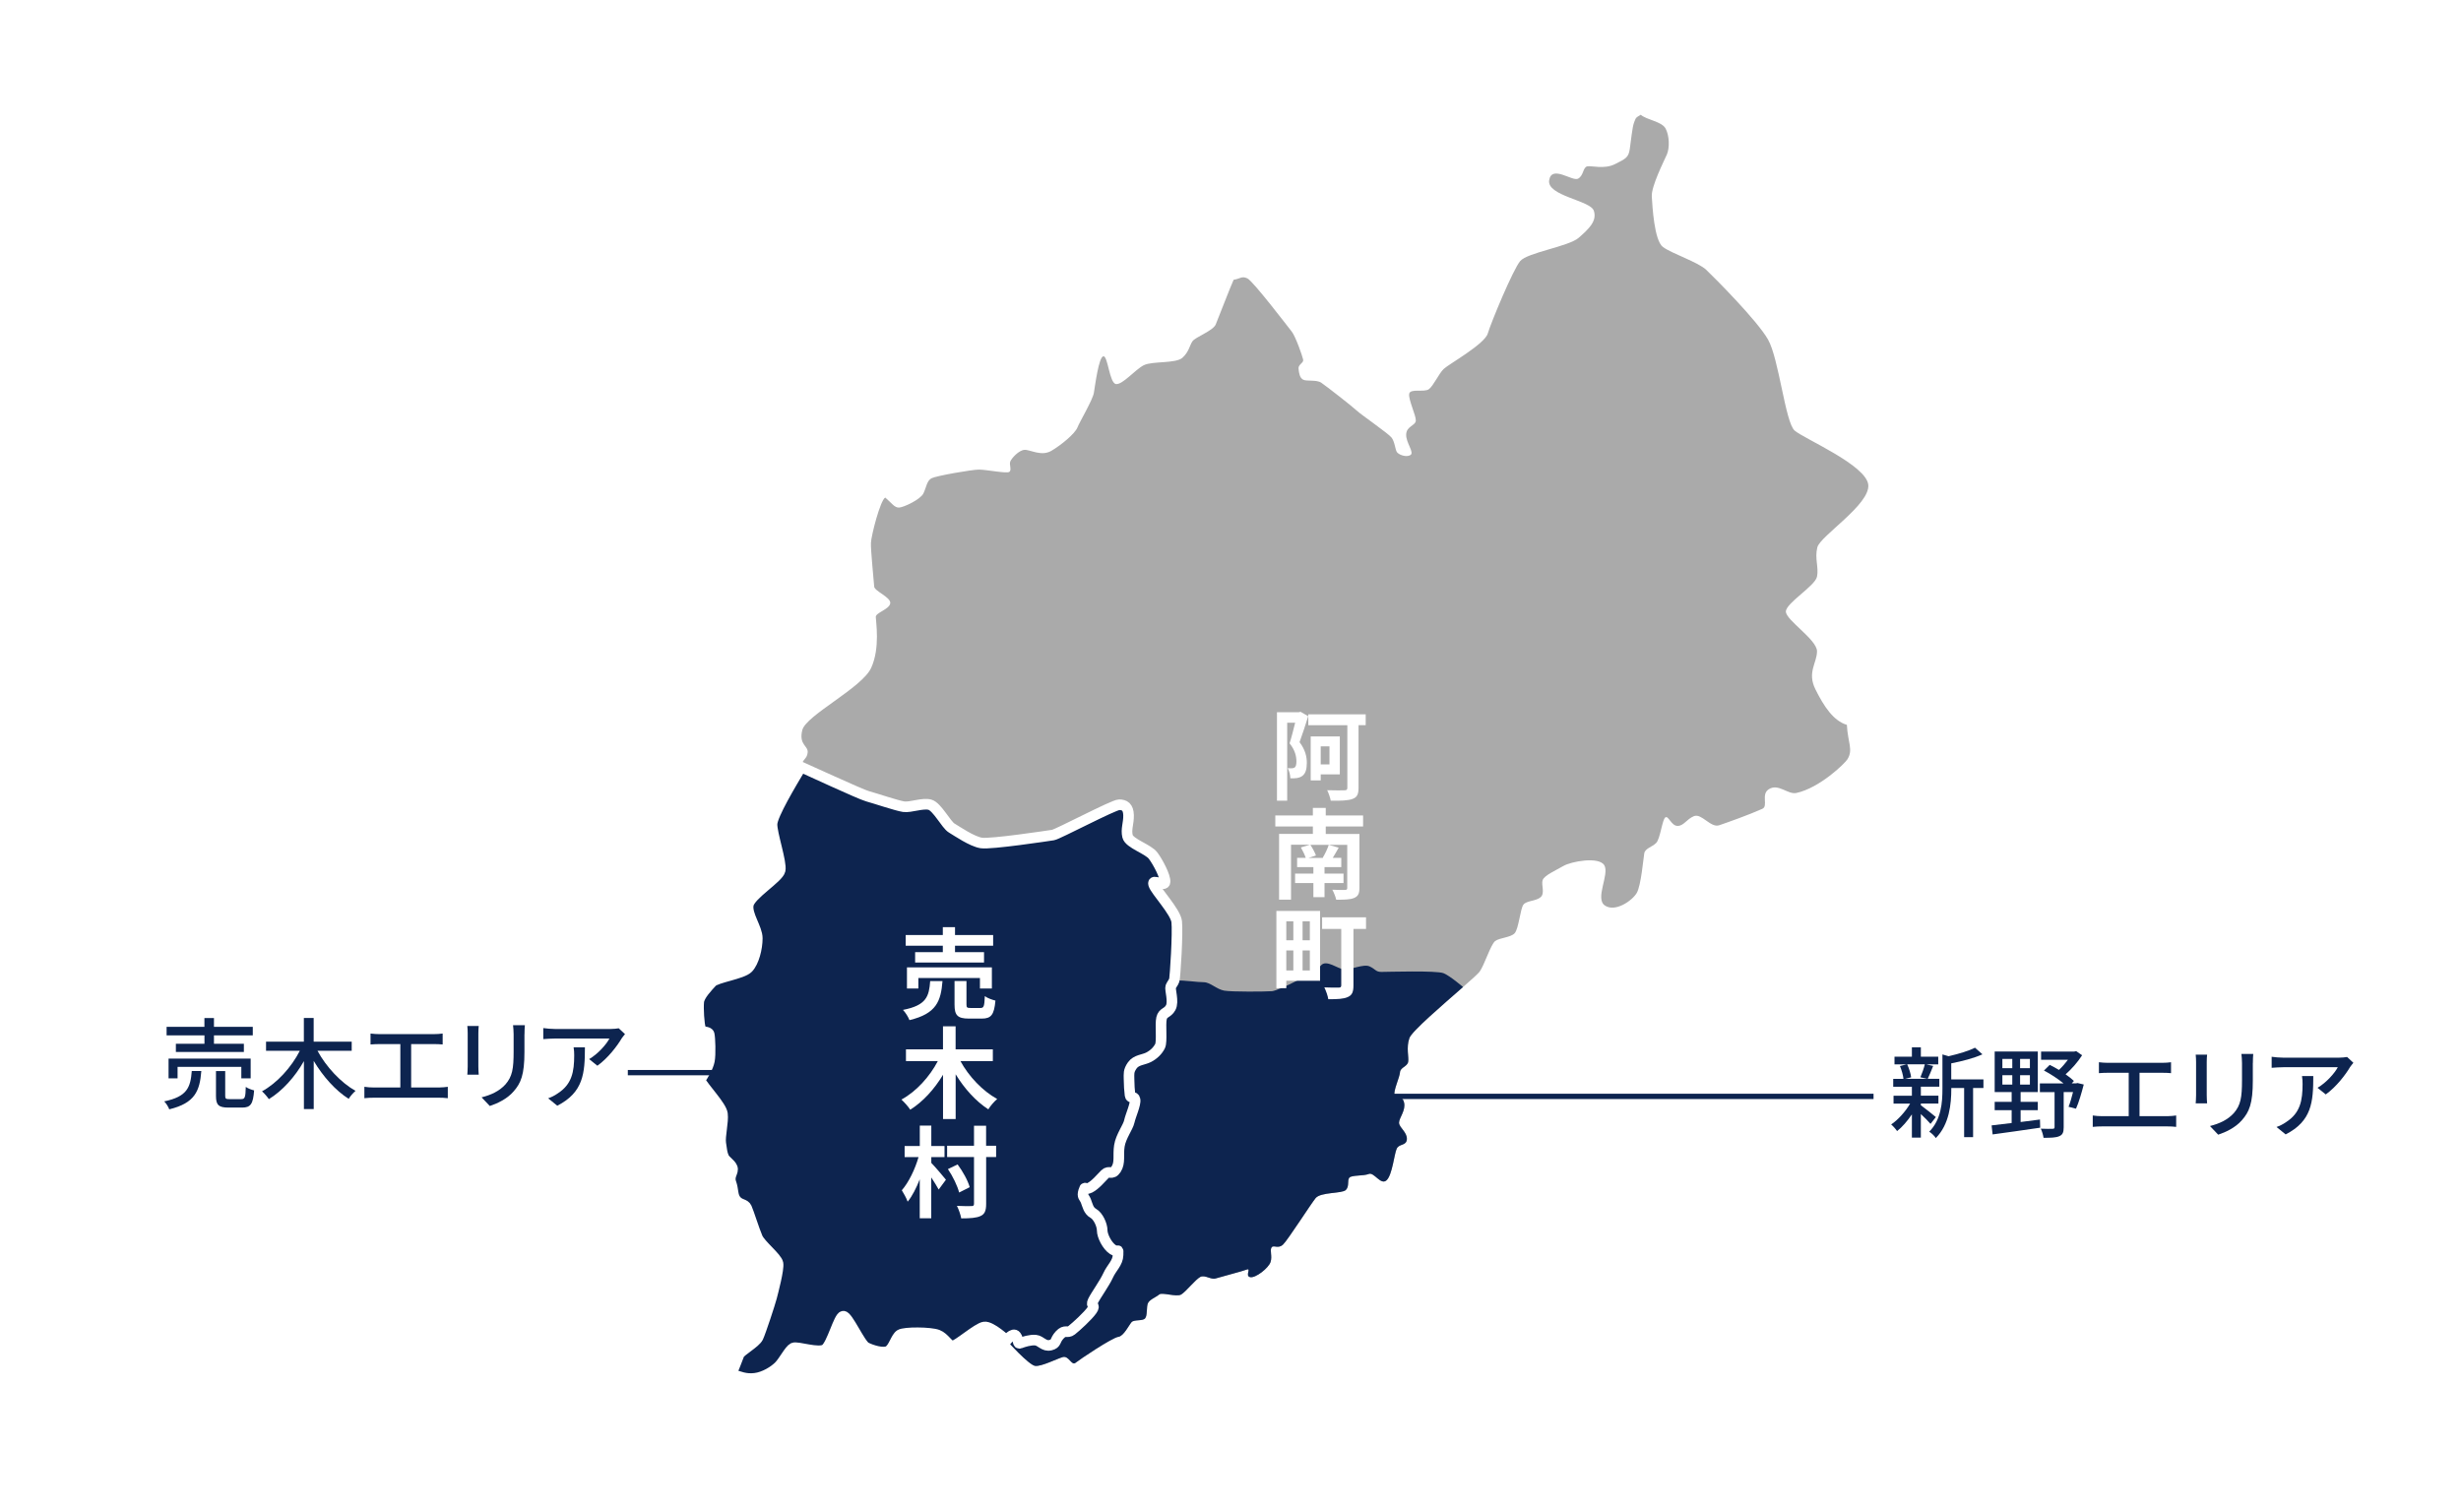 <?xml version="1.0" encoding="UTF-8"?><svg id="_レイヤー_1" xmlns="http://www.w3.org/2000/svg" viewBox="0 0 464 285"><defs><style>.cls-1{fill:#fff;}.cls-2{fill:#aaa;}.cls-3,.cls-4{fill:#0d244f;}.cls-4{stroke:#fff;stroke-width:2px;}.cls-4,.cls-5{stroke-miterlimit:10;}.cls-5{fill:none;stroke:#0d244f;}</style></defs><rect class="cls-1" width="464" height="285"/><path class="cls-2" d="m189.78,252.72s1.22-1.59,1.78-.84.23,1.59.8,1.36,1.92-.66,2.9-.56,1.59,1.26,2.81.94.7-.82,1.73-1.93,1.4-.22,2.25-.88,3.09-2.71,3.84-3.79-.33-.66.19-1.73,2.2-3.37,2.85-4.82,1.83-2.34,1.87-3.84.09-.33-.98-1.03-2.01-2.57-2.01-3.6-.75-2.71-1.68-3.23-1.08-1.54-1.4-2.34-.75-.75-.42-1.87.14-.09,1.17-.61,2.06-1.78,2.85-2.57,1.31.28,2.11-.94.33-2.62.61-4.4,1.64-3.51,1.87-4.59,1.26-3.32,1.08-4.12-.84-.09-.94-.84-.19-2.06-.19-3.04-.14-1.5.61-2.57,2.11-1.03,3.09-1.54,1.73-1.26,2.15-2.11,0-4.07.28-5.24,1.12-.89,1.73-2.01-.19-3.46,0-3.93.47-.7.66-1.22.7-9.13.47-11.05-3.98-5.8-4.35-7.02,2.06.56,2.15-.47-1.31-3.7-2.25-4.96-4.49-2.29-4.82-3.65.23-2.43.19-3.98-.75-1.97-1.78-1.97-11.56,5.57-12.45,5.71-11.75,1.78-13.53,1.5-4.56-2.21-5.59-2.82-2.73-4-4.09-4.39-3.67.56-4.96.37-5.42-1.59-6.82-1.97-11.81-5.23-12.53-5.53c.23-1.51,1.14-1.44,1.25-2.73s-1.7-1.4-1.02-4.2,11.25-7.95,12.99-11.74.87-8.82.87-9.62,2.61-1.44,2.73-2.58-2.99-2.27-3.03-3.14-.68-6.85-.61-8.26,1.74-7.95,2.69-8.52c1.21,1.02,1.74,1.93,2.61,1.89s4.01-1.51,4.58-2.65.64-2.42,1.55-2.88,7.61-1.63,8.94-1.63,5.11.76,5.68.45-.04-1.4.23-2.01,1.59-2.08,2.65-2.16,3.18,1.29,5.07.19,4.47-3.26,4.92-4.39,2.88-5.19,3.11-6.55.91-6.74,1.78-6.89,1.14,5.07,2.39,5.23,3.64-2.76,5.26-3.56,6.02-.27,7.27-1.4,1.33-2.31,1.89-3.11,3.9-1.97,4.39-3.18,2.95-7.54,3.37-8.41c1.25-.19,1.51-.76,2.58-.27s7.65,9.13,8.37,10.03,2.04,4.66,2.16,5.3-.95.87-.87,1.7.21,1.74.88,2.08,2.49-.04,3.4.57,5.76,4.39,6.66,5.23,5.98,4.32,6.59,5.11.68,2.16.98,2.69,1.78,1.1,2.58.61-.87-2.31-.8-3.9,1.78-1.63,1.82-2.61-1.44-3.98-1.25-5.04,2.84-.23,3.71-.87,1.86-2.92,2.8-3.82,7.72-4.67,8.31-6.69,4.75-12.04,6.11-13.65,9.14-2.73,11.03-4.39,3.5-3.14,2.85-5.1-8.9-2.79-8.42-5.75,4.39.3,5.46-.3.89-2.14,1.72-2.31,3.2.59,5.22-.42,2.55-1.25,2.79-2.79.47-4.21.83-5.1.24-.83,1.25-1.42c1.19,1.01,3.97,1.25,4.69,2.61s.77,3.62.24,4.86-2.97,5.99-2.85,7.95.47,8.25,2.08,9.49,6.64,2.85,8.19,4.33,9.55,9.49,11.63,13.11,3.26,15.66,5.04,17.2,13.59,6.53,13.88,10.26-9.08,9.61-9.61,11.75.3,3.74-.06,5.52-5.87,4.98-5.87,6.59,5.87,5.28,5.87,7.48-1.9,3.97-.3,7.18,3.38,5.93,5.93,6.7c.18,3.38,1.22,4.66.12,6.47-.49.81-5.25,5.42-9.64,6.37-1.63.35-3.39-1.88-5.22-.69-1.49.97-.03,3.15-1.2,3.68-2.47,1.11-6.54,2.56-8.14,3.1s-3.32-2.31-4.75-1.72-1.9,1.84-3.09,1.84-1.72-2.02-2.31-1.6-.95,4.03-1.72,4.81-2.08,1.01-2.25,1.96-.59,6.05-1.42,7.48-4.03,3.68-5.99,2.37.89-5.87-.12-7.59-6.29-.71-7.71.12-3.62,1.78-3.92,2.67.47,2.43-.36,3.2-2.67.65-3.26,1.42-.89,4.57-1.66,5.4-2.85.83-3.68,1.48-2.02,4.51-2.91,5.75c-.27.37-1.5,1.48-3.11,2.89-3.78,3.32-9.67,8.34-10.12,9.63-.65,1.84-.06,3.62-.24,4.51s-1.48,1.01-1.54,1.96-1.31,3.56-1.01,4.27,1.42-.06,1.78,1.42-.95,2.91-.95,3.8,1.54,1.78,1.48,3.09-1.42.83-1.9,1.78-.83,4.98-1.93,5.99-2.35-1.6-3.35-1.19-3.26.18-3.68.71.06,1.6-.65,2.31-4.75.36-5.7,1.54-5.16,7.77-6.11,8.72-1.84,0-2.2.59.18,1.6-.18,2.73-2.85,3.09-3.86,2.85.3-1.78-.65-1.42-4.86,1.36-5.81,1.66-2.05-.74-2.94-.27-2.69,2.76-3.58,3.3-3.62-.47-4.15,0-1.84.95-2.14,1.66-.06,2.31-.53,2.85-2.08.18-2.55.71-1.49,2.64-2.47,2.76c-1.17.14-7.41,4.34-8.09,4.9-.76.62-1.25-1.42-2.43-1.07s-3.97,1.78-5.16,1.66-5.41-4.82-5.41-4.82Z"/><path class="cls-3" d="m275.85,186.09c-3.78,3.32-9.67,8.34-10.12,9.63-.65,1.84-.06,3.62-.24,4.51s-1.48,1.01-1.54,1.96-1.31,3.56-1.01,4.27,1.42-.06,1.78,1.42-.95,2.91-.95,3.8,1.54,1.78,1.48,3.09-1.42.83-1.9,1.78-.83,4.98-1.93,5.99-2.35-1.6-3.35-1.19-3.26.18-3.68.71.06,1.6-.65,2.31-4.75.36-5.7,1.54-5.16,7.77-6.11,8.72-1.84,0-2.2.59.18,1.6-.18,2.73-2.85,3.09-3.86,2.85.3-1.78-.65-1.42-4.86,1.36-5.81,1.66-2.05-.74-2.94-.27-2.69,2.76-3.58,3.3-3.62-.47-4.15,0-1.84.95-2.14,1.66-.06,2.31-.53,2.85-2.08.18-2.55.71-1.49,2.64-2.47,2.76c-1.17.14-7.41,4.34-8.09,4.9-.76.62-1.25-1.42-2.43-1.07s-3.97,1.78-5.16,1.66-5.41-4.82-5.41-4.82c0,0,1.22-1.59,1.78-.84s.23,1.59.8,1.36,1.92-.66,2.9-.56,1.59,1.26,2.81.94.7-.82,1.73-1.93,1.4-.22,2.25-.88,3.09-2.71,3.84-3.79-.33-.66.19-1.73,2.2-3.37,2.85-4.82,1.83-2.34,1.87-3.84.09-.33-.98-1.03-2.01-2.57-2.01-3.6-.75-2.71-1.68-3.23-1.08-1.54-1.4-2.34-.75-.75-.42-1.87.14-.09,1.17-.61,2.06-1.78,2.85-2.57,1.31.28,2.11-.94.33-2.62.61-4.4,1.64-3.51,1.87-4.59,1.26-3.32,1.08-4.12-.84-.09-.94-.84-.19-2.06-.19-3.04-.14-1.5.61-2.57,2.11-1.03,3.09-1.54,1.73-1.26,2.15-2.11,0-4.07.28-5.24,1.12-.89,1.73-2.01-.19-3.46,0-3.93.11-1.22.66-1.22c2.26.01,4.3.36,5.55.36s2.44,1.34,3.88,1.59,7.72.2,9.01.1,8.22-3.59,9.21-4.83,3.24.65,4.38.75,3.64-1.1,4.78-.6,1.15,1.05,2.24,1.05,10.46-.3,11.75.25,3.67,2.61,3.67,2.61Z"/><path class="cls-4" d="m189.78,252.72s1.22-1.59,1.78-.84.23,1.59.8,1.36,1.92-.66,2.9-.56,1.59,1.26,2.81.94.7-.82,1.73-1.93,1.4-.22,2.25-.88,3.09-2.71,3.84-3.79-.33-.66.19-1.73,2.2-3.37,2.85-4.82,1.83-2.34,1.87-3.84.09-.33-.98-1.03-2.01-2.57-2.01-3.6-.75-2.71-1.68-3.23-1.08-1.54-1.4-2.34-.75-.75-.42-1.87.14-.09,1.17-.61,2.06-1.78,2.85-2.57,1.31.28,2.11-.94.33-2.62.61-4.4,1.64-3.51,1.87-4.59,1.26-3.32,1.08-4.12-.84-.09-.94-.84-.19-2.06-.19-3.04-.14-1.5.61-2.57,2.11-1.03,3.09-1.54,1.73-1.26,2.15-2.11,0-4.07.28-5.24,1.12-.89,1.73-2.01-.19-3.46,0-3.93.47-.7.66-1.22.7-9.13.47-11.05-3.98-5.8-4.35-7.02,2.06.56,2.15-.47-1.31-3.7-2.25-4.96-4.49-2.29-4.82-3.65.23-2.43.19-3.98-.75-1.97-1.78-1.97-11.56,5.57-12.45,5.71-11.75,1.78-13.53,1.5-4.56-2.21-5.59-2.82-2.73-4-4.09-4.39-3.67.56-4.96.37-5.42-1.59-6.82-1.97-11.81-5.23-12.53-5.53c-1.92,3.21-5.39,9.01-5.47,10.75s1.85,7.29,1.53,8.74-5.64,4.59-6,6.49,1.69,4.43,1.69,6.33-.65,4.47-1.73,5.6-6,1.77-6.81,2.66-2.38,2.5-2.5,3.71.04,4.31.36,5.12,1.45.36,1.61,1.01.28,3.79.04,5-1.17,2.78-1.81,3.63c.85,1.61,4.07,4.87,4.27,6.37s-.52,4.19-.32,5.56.24,1.89.56,2.62,1.29,1.17,1.61,1.97-.73,1.49-.24,2.86.24,2.42.97,3.3,1.61.64,1.97,1.41,1.45,4.27,2.05,5.64,3.67,3.75,3.87,4.83-.93,5.32-1.21,6.41-2.05,6.49-2.54,7.53-3.34,2.58-3.59,3.26-1.01,2.62-1.45,3.67c1.61.52,2.66,1.01,4.43.81s3.63-1.37,4.55-2.3,1.97-3.06,2.7-3.42,4.79,1.13,6.04.24,2.54-6.16,3.38-6.24,3.18,5.32,4.27,5.88,3.3,1.25,4.27.68,1.37-2.54,2.18-3.06,5.73-.48,7.07.04,1.99,2.09,2.84,2.09,4.67-3.42,5.96-3.59,4.18,2.54,4.18,2.54Z"/><g><path class="cls-1" d="m246.65,135.04c-.49,1.57-1.1,3.45-1.63,4.89,1.12,1.48,1.37,2.81,1.37,3.89,0,1.22-.24,2.02-.84,2.47-.28.22-.64.34-1.05.41-.34.06-.79.06-1.22.04,0-.54-.19-1.37-.49-1.91.32.02.6.04.81.02.19,0,.37-.06.51-.15.22-.17.32-.58.32-1.12,0-.9-.22-2.1-1.29-3.43.37-1.14.75-2.64,1.05-3.88h-1.5v14.7h-1.93v-16.68h4.12l.32-.09,1.46.84Zm10.84,1.69h-1.35v11.8c0,1.27-.3,1.8-1.12,2.1-.84.32-2.15.36-4.12.34-.09-.58-.41-1.44-.67-1.98,1.33.04,2.83.04,3.24.02.41,0,.56-.11.56-.49v-11.78h-7.36v-2.06h10.82v2.06Zm-8.48,9.27v1.14h-1.89v-8.29h5.49v7.15h-3.59Zm0-5.28v3.41h1.65v-3.41h-1.65Z"/><path class="cls-1" d="m249.96,155.84v1.4h6.35v10.17c0,1.09-.26,1.59-1.03,1.91-.75.3-1.85.32-3.35.32-.11-.56-.45-1.37-.73-1.89.92.06,2.08.06,2.38.04.34,0,.43-.09.43-.39v-8.11h-6.95c.41.62.84,1.42,1.05,2l-1.42.47h2.83l-.13-.04c.41-.67.9-1.68,1.14-2.42l1.87.52c-.39.69-.77,1.37-1.12,1.93h1.61v1.74h-3.16v1.22h3.58v1.78h-3.58v2.66h-2.1v-2.66h-3.45v-1.78h3.45v-1.22h-3.07v-1.74h1.63c-.19-.58-.58-1.37-.92-1.97l1.7-.51h-3.56v10.35h-2.25v-12.39h6.37v-1.4h-7.08v-2.08h7.08v-1.42h2.43v1.42h7.04v2.08h-7.04Z"/><path class="cls-1" d="m248.89,184.92h-6.37v1.4h-1.87v-14.57h8.24v13.16Zm-6.37-11.21v3.58h1.33v-3.58h-1.33Zm0,9.27h1.33v-3.78h-1.33v3.78Zm4.44-9.27h-1.37v3.58h1.37v-3.58Zm0,9.27v-3.78h-1.37v3.78h1.37Zm10.58-7.83h-2.36v10.67c0,1.22-.26,1.82-1.07,2.17-.81.37-1.97.41-3.67.41-.09-.64-.45-1.63-.75-2.23,1.07.06,2.36.04,2.7.04.36,0,.49-.11.49-.43v-10.63h-3.61v-2.19h8.28v2.19Z"/></g><g><path class="cls-1" d="m177.7,184.98c-.3,3.76-1.12,6.14-6.23,7.36-.21-.58-.77-1.46-1.22-1.93,4.44-.86,4.91-2.55,5.13-5.43h2.32Zm.06-6.67h-7v-2.02h7v-1.48h2.3v1.48h7.19v2.02h-7.19v1.22h5.47v1.95h-12.99v-1.95h5.22v-1.22Zm7,8.07v-1.98h-11.61v1.98h-2.15v-3.99h16.01v3.99h-2.25Zm.11,3.67c.62,0,.73-.32.81-2.23.45.36,1.4.69,2,.84-.24,2.7-.82,3.39-2.58,3.39h-2.42c-2.17,0-2.71-.64-2.71-2.64v-4.44h2.25v4.42c0,.58.11.66.79.66h1.87Z"/><path class="cls-1" d="m181.08,200.06c1.55,2.86,4.18,5.65,6.93,7.15-.54.45-1.31,1.33-1.67,1.95-2.36-1.52-4.51-3.91-6.16-6.61v8.44h-2.38v-8.35c-1.63,2.71-3.78,5.09-6.18,6.59-.37-.58-1.14-1.44-1.67-1.91,2.79-1.5,5.34-4.33,6.87-7.26h-6.01v-2.21h6.98v-4.34h2.38v4.34h7.02v2.21h-6.12Z"/><path class="cls-1" d="m175.58,219.25c.62.62,2.38,2.68,2.77,3.18l-1.37,1.85c-.32-.6-.86-1.46-1.4-2.28v7.7h-2.17v-7.34c-.66,1.65-1.42,3.18-2.28,4.21-.22-.66-.75-1.57-1.1-2.15,1.31-1.5,2.51-4.01,3.15-6.25h-2.62v-2.1h2.86v-3.84h2.17v3.84h2.49v2.1h-2.49v1.09Zm12.24-1.1h-1.89v8.84c0,1.31-.28,1.93-1.05,2.28-.77.37-1.98.45-3.65.45-.11-.66-.47-1.7-.81-2.36,1.18.06,2.36.06,2.75.04.36,0,.47-.11.47-.45v-8.8h-5.07v-2.12h5.07v-3.78h2.28v3.78h1.89v2.12Zm-6.98,6.7c-.3-1.2-1.18-3.05-2.12-4.42l1.83-.88c.99,1.33,1.95,3.07,2.28,4.29l-2,1.01Z"/></g><g><path class="cls-3" d="m363.98,211.9c-.37-.45-1.12-1.2-1.82-1.85v4.44h-1.69v-4.38c-.84,1.25-1.83,2.4-2.79,3.15-.26-.39-.77-.96-1.12-1.25,1.27-.84,2.68-2.4,3.58-3.93h-3.13v-1.48h3.46v-1.7h-3.52v-1.48h1.93c-.06-.67-.34-1.67-.66-2.42l1.27-.32h-2.3v-1.44h3.28v-1.78h1.69v1.78h3.28v1.44h-2.27l1.31.3c-.36.88-.71,1.8-1.03,2.43h2.19v1.48h-3.48v1.7h3.31v1.48h-3.31v.32c.67.47,2.4,1.87,2.83,2.23l-1.01,1.29Zm-4.4-11.23c.37.79.67,1.78.75,2.45l-1.09.28h4.12l-1.29-.28c.3-.69.66-1.7.84-2.45h-3.33Zm14.4,4.47h-1.97v9.27h-1.69v-9.27h-2.42v.17c0,2.77-.34,6.67-2.92,9.27-.21-.37-.84-.97-1.24-1.2,2.27-2.3,2.49-5.5,2.49-8.09v-6.48l1.16.34c1.83-.43,3.82-1.01,4.98-1.61l1.4,1.25c-1.61.73-3.86,1.31-5.88,1.7v3.03h6.07v1.61Z"/><path class="cls-3" d="m380.97,211.55c1.2-.15,2.43-.3,3.65-.47l.04,1.54c-3.2.49-6.61.94-8.97,1.27l-.19-1.7c1.03-.11,2.34-.26,3.78-.45v-2.42h-3.2v-1.57h3.2v-1.85h-3.2v-7.64h8.13v7.64h-3.24v1.85h3.24v1.57h-3.24v2.23Zm-3.44-10.15h1.87v-1.74h-1.87v1.74Zm0,3.09h1.87v-1.76h-1.87v1.76Zm5.19-4.83h-1.85v1.74h1.85v-1.74Zm0,3.07h-1.85v1.76h1.85v-1.76Zm10.15,1.76c-.41,1.59-.94,3.41-1.46,4.55l-1.4-.36c.28-.69.58-1.74.84-2.77h-1.76v6.63c0,.9-.17,1.4-.8,1.67-.64.3-1.61.32-3,.32-.06-.49-.28-1.24-.52-1.72.99.04,1.95.04,2.23.02.28,0,.37-.08.37-.32v-6.59h-2.77v-1.65h4.46c-1.03-.84-2.43-1.78-3.69-2.42l1.09-1.07c.56.28,1.16.6,1.74.95.6-.56,1.2-1.25,1.69-1.91h-5.06v-1.55h6.25l.36-.09,1.12.79c-.79,1.24-1.95,2.58-3.11,3.59.62.43,1.16.86,1.57,1.25l-.41.45h.81l.28-.06,1.18.28Z"/><path class="cls-3" d="m397.4,200.39h10.24c.58,0,1.18-.04,1.69-.11v2.06c-.52-.06-1.14-.07-1.69-.07h-4.25v8.18h5.28c.6,0,1.14-.07,1.63-.13v2.15c-.51-.07-1.24-.09-1.63-.09h-12.36c-.54,0-1.14.02-1.74.09v-2.15c.56.09,1.2.13,1.74.13h5.04v-8.18h-3.95c-.41,0-1.18.02-1.67.07v-2.06c.49.07,1.24.11,1.67.11Z"/><path class="cls-3" d="m416.06,200.24v6.27c0,.49.04,1.14.07,1.52h-2.15c.02-.32.07-.97.07-1.52v-6.27c0-.34-.02-.99-.07-1.39h2.15c-.04.39-.07.86-.07,1.39Zm8.69.19v3.33c0,4.29-.67,5.88-2.06,7.45-1.22,1.42-3.11,2.28-4.47,2.73l-1.55-1.63c1.78-.45,3.33-1.16,4.49-2.43,1.31-1.5,1.55-2.96,1.55-6.23v-3.22c0-.67-.06-1.24-.11-1.72h2.23c-.04.49-.07,1.05-.07,1.72Z"/><path class="cls-3" d="m443.09,201.18c-.8,1.37-2.58,3.74-4.59,5.17l-1.55-1.25c1.65-.96,3.28-2.81,3.82-3.88h-10.26c-.75,0-1.4.06-2.21.11v-2.08c.69.09,1.46.17,2.21.17h10.47c.41,0,1.25-.06,1.55-.13l1.18,1.1c-.17.21-.47.56-.62.79Zm-12.15,12.71l-1.72-1.4c.54-.19,1.2-.49,1.8-.92,2.68-1.72,3.11-4.08,3.11-7.19,0-.51-.02-.96-.11-1.5h2.13c0,4.89-.28,8.48-5.21,11.01Z"/></g><g><path class="cls-3" d="m37.96,201.93c-.3,3.78-1.2,6.05-6.05,7.23-.15-.45-.6-1.16-.95-1.5,4.34-.9,4.96-2.64,5.2-5.73h1.8Zm.58-6.72h-7.13v-1.61h7.13v-1.65h1.8v1.65h7.32v1.61h-7.32v1.59h5.64v1.54h-12.82v-1.54h5.39v-1.59Zm6.96,8.11v-2.17h-12.02v2.17h-1.7v-3.73h15.48v3.73h-1.76Zm0,3.91c.66,0,.79-.28.84-2.3.36.28,1.09.54,1.57.66-.19,2.58-.66,3.24-2.25,3.24h-2.58c-1.89,0-2.36-.51-2.36-2.19v-4.7h1.74v4.68c0,.54.13.62.84.62h2.19Z"/><path class="cls-3" d="m59.86,198.12c1.63,3.03,4.42,6.01,7.17,7.56-.41.34-1.01,1.03-1.29,1.5-2.47-1.55-4.85-4.23-6.59-7.15v9.08h-1.85v-9.04c-1.7,3-4.08,5.62-6.61,7.17-.28-.43-.88-1.12-1.29-1.48,2.83-1.54,5.54-4.53,7.13-7.64h-6.37v-1.72h7.13v-4.46h1.85v4.46h7.17v1.72h-6.46Z"/><path class="cls-3" d="m71.53,194.98h10.24c.58,0,1.18-.04,1.69-.11v2.06c-.52-.06-1.14-.07-1.69-.07h-4.25v8.18h5.28c.6,0,1.14-.07,1.63-.13v2.15c-.51-.07-1.24-.09-1.63-.09h-12.36c-.54,0-1.14.02-1.74.09v-2.15c.56.09,1.2.13,1.74.13h5.04v-8.18h-3.95c-.41,0-1.18.02-1.67.07v-2.06c.49.07,1.24.11,1.67.11Z"/><path class="cls-3" d="m90.19,194.83v6.27c0,.49.04,1.14.07,1.52h-2.15c.02-.32.07-.97.07-1.52v-6.27c0-.34-.02-.99-.07-1.39h2.15c-.04.39-.07.86-.07,1.39Zm8.69.19v3.33c0,4.29-.67,5.88-2.06,7.45-1.22,1.42-3.11,2.28-4.47,2.73l-1.55-1.63c1.78-.45,3.33-1.16,4.49-2.43,1.31-1.5,1.55-2.96,1.55-6.23v-3.22c0-.67-.06-1.24-.11-1.72h2.23c-.04.49-.07,1.05-.07,1.72Z"/><path class="cls-3" d="m117.22,195.77c-.8,1.37-2.58,3.74-4.59,5.17l-1.55-1.25c1.65-.96,3.28-2.81,3.82-3.88h-10.26c-.75,0-1.4.06-2.21.11v-2.08c.69.09,1.46.17,2.21.17h10.47c.41,0,1.25-.06,1.55-.13l1.18,1.1c-.17.21-.47.56-.62.79Zm-12.15,12.71l-1.72-1.4c.54-.19,1.2-.49,1.8-.92,2.68-1.72,3.11-4.08,3.11-7.19,0-.51-.02-.96-.11-1.5h2.13c0,4.89-.28,8.48-5.21,11.01Z"/></g><line class="cls-5" x1="140.42" y1="202.24" x2="118.37" y2="202.24"/><line class="cls-5" x1="353.24" y1="206.72" x2="258.08" y2="206.72"/></svg>
